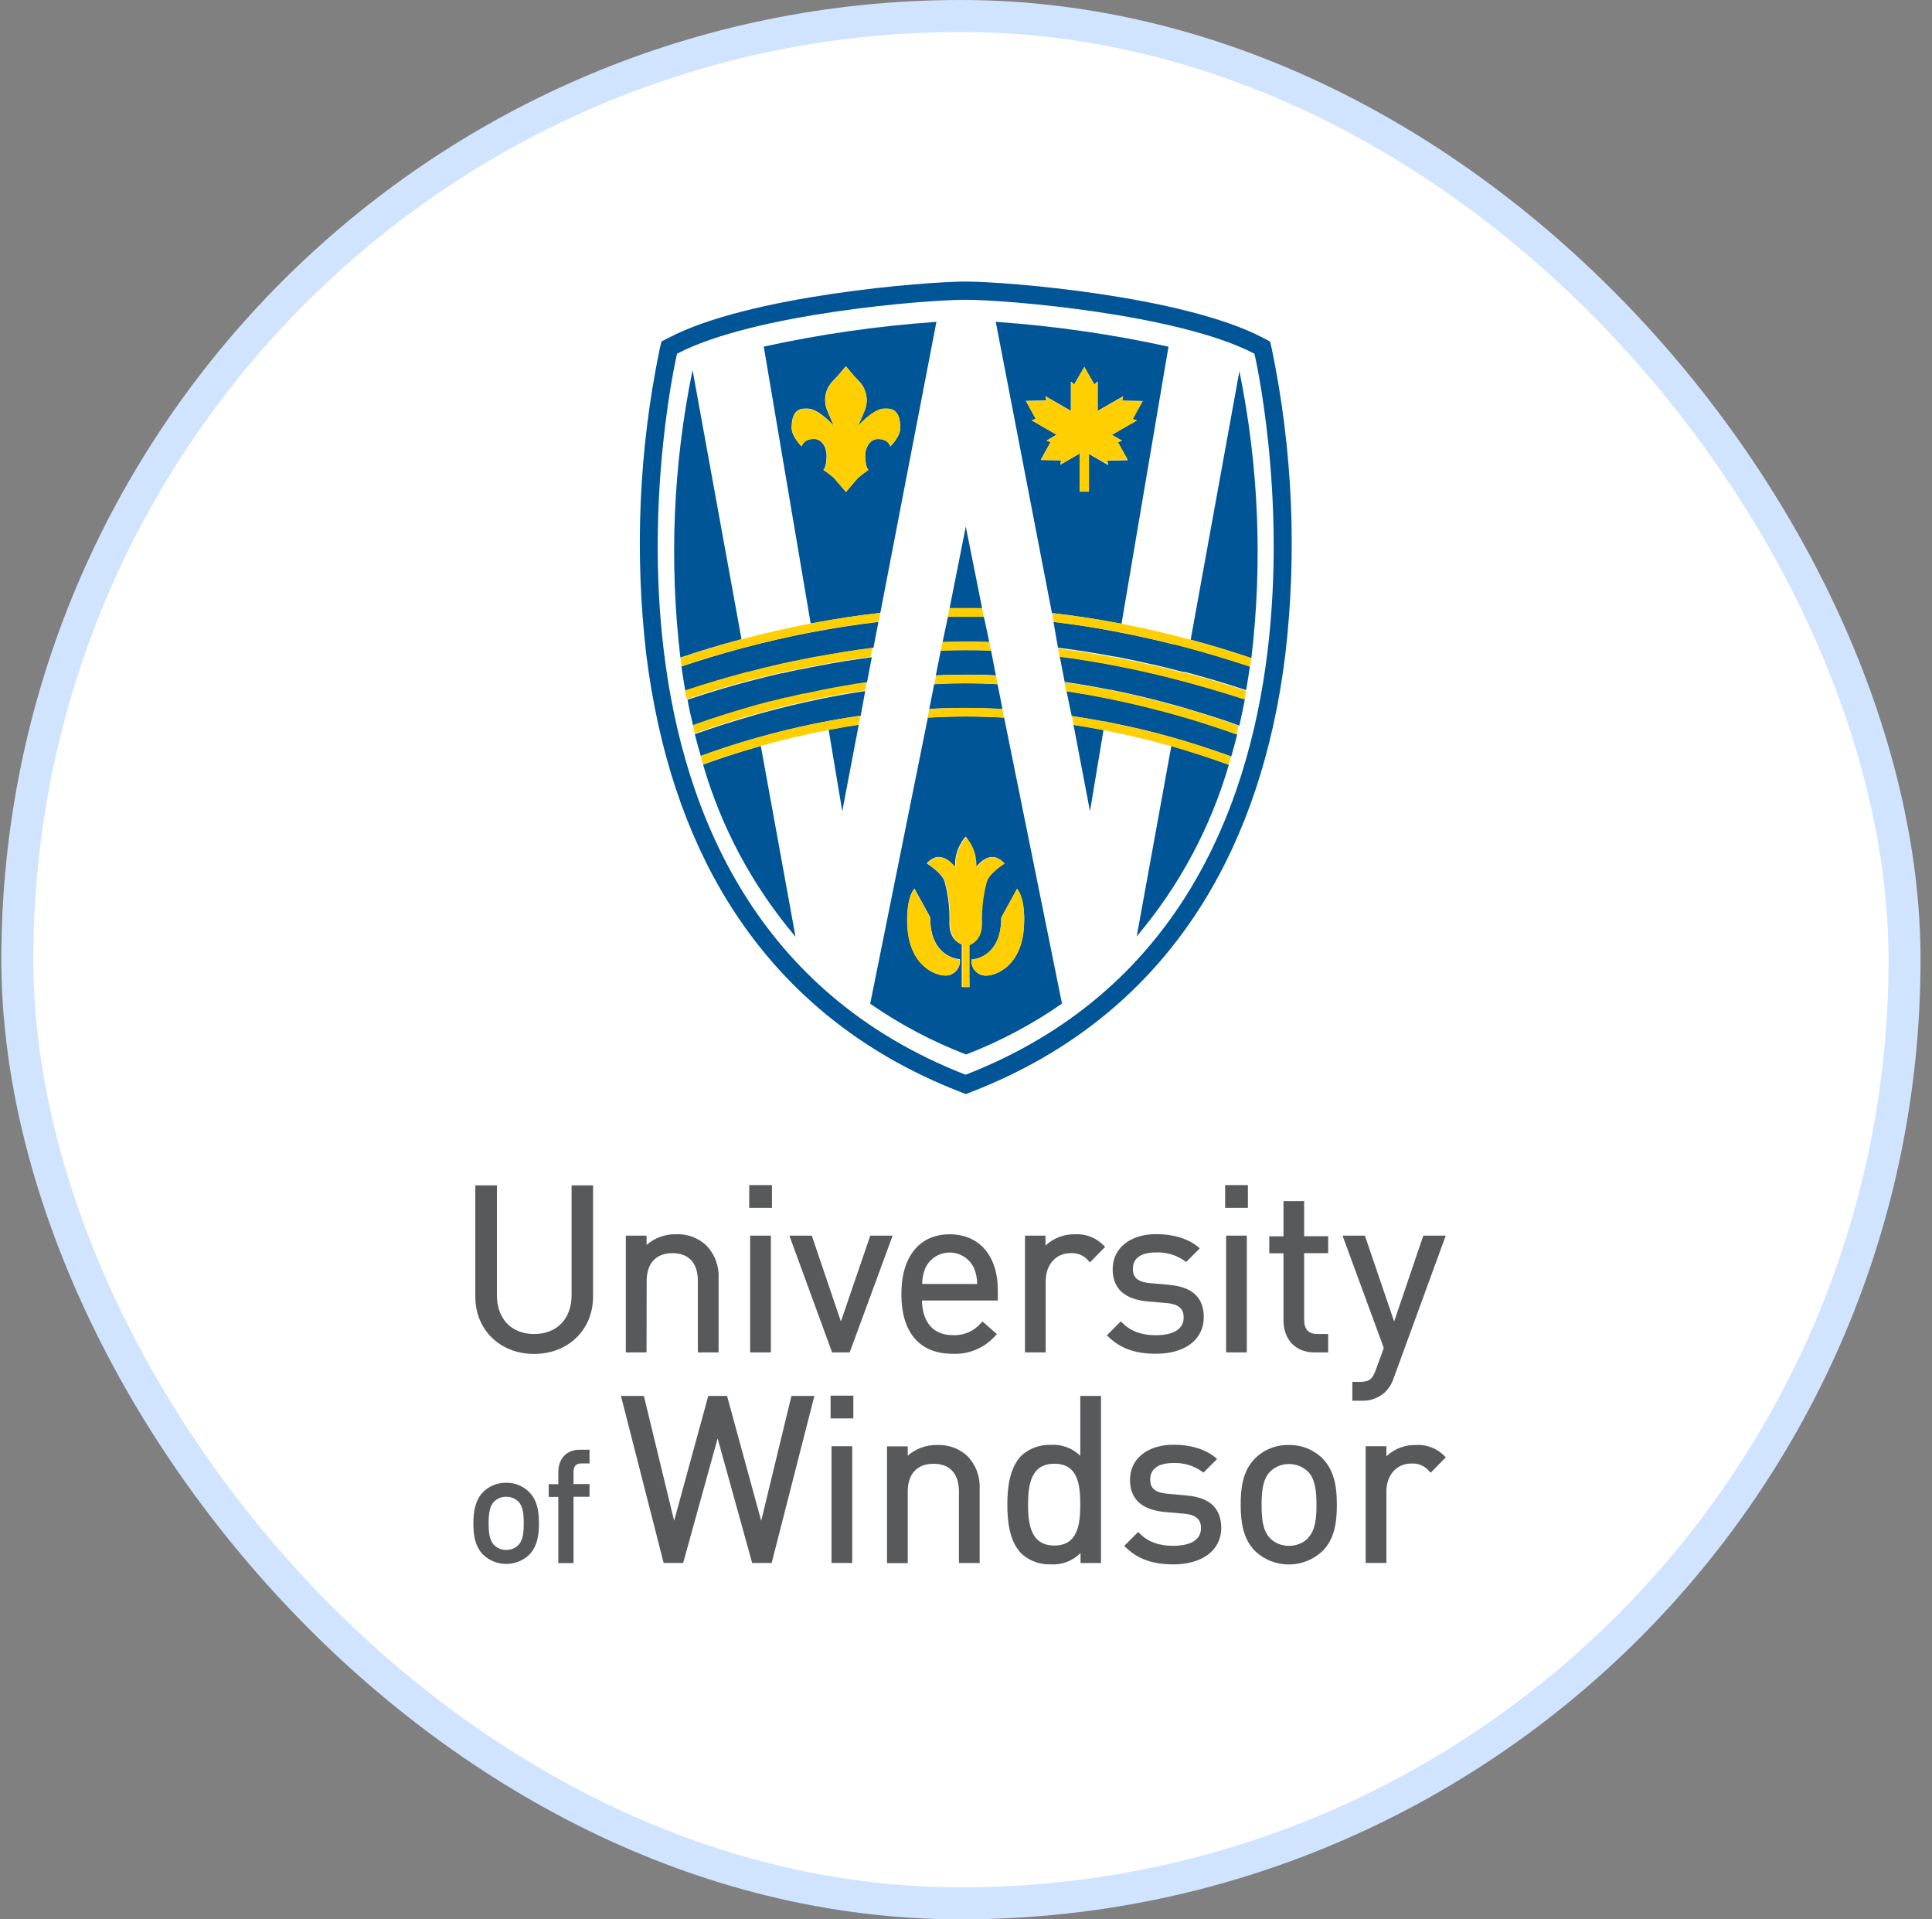 <svg xmlns="http://www.w3.org/2000/svg" width="151" height="150" viewBox="0 0 151 150" fill="none"><rect x="0" y="0" width="151" height="150" fill="#808080" stroke="none"/><rect x="1.354" y="1.25" width="147.5" height="147.5" rx="73.75" fill="white"></rect><rect x="1.354" y="1.25" width="147.5" height="147.5" rx="73.75" stroke="#D0E4FF" stroke-width="2.5"></rect><path d="M75.484 83.988C42.693 71.214 52.919 27.635 52.919 27.635C58.84 24.52 72.261 23.419 75.484 23.419C78.707 23.419 92.127 24.538 98.049 27.635C98.044 27.635 108.261 71.209 75.484 83.988Z" fill="white"></path><path d="M99.411 27.316L99.266 26.693L98.699 26.393C92.436 23.114 78.631 22.004 75.484 22.004C72.336 22.004 58.526 23.105 52.263 26.398L51.696 26.688L51.551 27.311C49.933 35.169 49.584 43.234 50.516 51.202C51.453 58.655 53.598 65.166 56.938 70.544C61.154 77.313 67.211 82.278 74.978 85.304L75.488 85.506L75.999 85.304C83.766 82.278 89.832 77.313 94.034 70.544C97.374 65.166 99.533 58.659 100.451 51.202C101.382 43.235 101.031 35.171 99.411 27.316ZM75.479 83.997C42.688 71.223 52.914 27.644 52.914 27.644C58.835 24.529 72.256 23.428 75.479 23.428C78.702 23.428 92.123 24.543 98.044 27.644C98.044 27.635 108.256 71.214 75.479 83.988V83.997Z" fill="#005596"></path><path d="M54.947 59.746C56.379 64.692 58.843 69.279 62.175 73.205L59.463 58.299C57.472 58.861 55.908 59.404 54.947 59.76V59.746Z" fill="#005596"></path><path d="M68.803 47.901L73.188 25.153C68.648 25.468 64.137 26.114 59.692 27.088L63.36 48.73C65.201 48.379 67.023 48.098 68.78 47.901H68.803ZM67.623 35.614C67.623 36.18 67.74 36.658 67.88 36.719C67.603 36.907 67.336 37.108 67.079 37.323C66.901 37.501 66.114 38.452 66.114 38.452C66.114 38.452 65.327 37.516 65.149 37.323C64.892 37.106 64.623 36.903 64.344 36.714C64.484 36.654 64.601 36.18 64.601 35.609C64.601 34.92 64.203 34.302 63.617 34.302C62.77 34.302 62.652 34.883 62.652 34.883C62.652 34.883 61.87 34.147 61.87 33.435C61.87 31.819 62.741 31.932 63.116 31.932C63.983 31.932 65.163 33.281 65.163 33.281C65.032 32.986 64.807 32.461 64.742 32.297C64.714 32.231 64.681 32.147 64.643 32.058C64.449 31.583 64.434 31.054 64.601 30.569C64.803 29.945 65.234 29.678 65.585 29.243C65.936 28.807 66.109 28.629 66.109 28.629C66.109 28.629 66.255 28.779 66.629 29.243C67.004 29.707 67.412 29.945 67.613 30.569C67.789 31.054 67.781 31.588 67.59 32.068C67.557 32.161 67.519 32.241 67.491 32.306C67.426 32.47 67.201 32.995 67.07 33.29C67.07 33.29 68.25 31.941 69.117 31.941C69.492 31.941 70.363 31.833 70.363 33.445C70.363 34.157 69.581 34.892 69.581 34.892C69.581 34.892 69.468 34.311 68.616 34.311C68.03 34.307 67.623 34.92 67.623 35.614Z" fill="#005596"></path><path d="M58.475 52.523C59.29 52.307 60.114 52.106 60.915 51.923L61.126 51.876L62.175 51.647H62.227L62.494 51.59L63.801 51.328H63.862C65.361 51.042 66.841 50.808 68.265 50.63L68.303 50.433L68.654 48.606C66.963 48.803 65.206 49.075 63.431 49.412C61.656 49.749 59.829 50.171 58.063 50.639C56.4 51.084 54.783 51.576 53.285 52.078H53.256C53.313 52.462 53.411 53.164 53.561 53.984C55.079 53.478 56.751 52.982 58.4 52.546L58.475 52.523Z" fill="#005596"></path><path d="M64.765 57.041L65.829 63.402L67.117 56.638C66.362 56.75 65.594 56.881 64.775 57.041H64.765Z" fill="#005596"></path><path d="M60.128 54.871H60.184L61.402 54.552H61.486C61.917 54.449 62.353 54.346 62.774 54.253H62.854C63.322 54.145 63.791 54.051 64.222 53.962C65.421 53.719 66.602 53.494 67.73 53.353H67.758L68.138 51.362C66.761 51.54 65.327 51.77 63.922 52.046C63.453 52.13 63.008 52.224 62.517 52.327H62.437L61.163 52.608H61.088C60.24 52.805 59.392 53.011 58.572 53.231C57.003 53.644 55.42 54.117 53.733 54.684C53.799 55.026 53.869 55.405 53.949 55.752L54.01 56.019C54.061 56.253 54.117 56.487 54.174 56.726C55.654 56.192 57.298 55.672 58.933 55.208L60.128 54.871Z" fill="#005596"></path><path d="M63.028 54.861L62.873 54.894C61.589 55.184 60.297 55.508 59.032 55.868C57.397 56.337 55.809 56.838 54.305 57.377C54.446 57.948 54.602 58.518 54.774 59.087L54.825 59.058C58.856 57.594 63.027 56.546 67.272 55.929L67.623 54.004C66.527 54.168 65.393 54.365 64.25 54.599L63.028 54.861Z" fill="#005596"></path><path d="M57.955 49.967L54.142 28.995H54.113C52.61 36.363 52.294 43.924 53.176 51.391C54.694 50.876 56.296 50.394 57.936 49.958L57.955 49.967Z" fill="#005596"></path><path d="M76.758 47.526L75.484 41.15L74.219 47.526C74.626 47.526 75.048 47.526 75.465 47.526C75.882 47.526 76.322 47.526 76.758 47.526Z" fill="#005596"></path><path d="M77.32 50.176C77.259 49.886 76.968 48.504 76.898 48.209C76.458 48.209 75.989 48.209 75.493 48.209C74.996 48.209 74.556 48.209 74.087 48.209C74.022 48.504 73.731 49.886 73.67 50.176C74.331 50.176 74.93 50.144 75.502 50.144C76.073 50.144 76.654 50.153 77.32 50.176Z" fill="#005596"></path><path d="M75.493 52.724C76.191 52.724 76.936 52.724 77.835 52.785L77.461 50.855H77.414C76.678 50.804 76.055 50.804 75.493 50.804C74.931 50.804 74.299 50.804 73.563 50.846H73.526L73.142 52.781C74.06 52.743 74.805 52.724 75.493 52.724Z" fill="#005596"></path><path d="M78.35 55.405L77.966 53.466H77.928C76.992 53.419 76.214 53.395 75.483 53.395C74.752 53.395 73.961 53.395 73.014 53.466L72.63 55.4C73.666 55.344 74.593 55.321 75.464 55.321C76.336 55.321 77.315 55.354 78.35 55.405Z" fill="#005596"></path><path d="M78.467 56.084C77.409 56.023 76.434 55.995 75.493 55.995C74.551 55.995 73.582 56.023 72.518 56.084L68.012 78.443C70.343 80.06 72.859 81.392 75.507 82.41C78.155 81.389 80.672 80.054 83.002 78.433L78.481 56.084H78.467ZM73.886 76.227C73.085 76.227 71.075 75.45 70.925 72.33C70.808 70.048 71.474 69.444 71.474 69.444L72.701 71.683C72.701 74.897 75.02 74.962 75.02 74.962C75.042 75.123 75.029 75.287 74.982 75.442C74.935 75.598 74.855 75.741 74.747 75.863C74.64 75.984 74.507 76.081 74.358 76.146C74.209 76.212 74.048 76.244 73.886 76.241V76.227ZM75.76 77.136H75.169V73.815C74.865 73.683 74.186 73.346 74.204 72.095C74.237 71.024 74.112 69.954 73.834 68.919C73.638 68.217 72.429 67.477 72.429 67.477C73.638 66.132 74.696 67.945 74.65 67.73C74.627 67.208 74.727 66.688 74.94 66.212C75.082 65.918 75.254 65.64 75.455 65.383C75.658 65.64 75.832 65.918 75.975 66.212C76.189 66.688 76.288 67.208 76.266 67.73C76.219 67.954 77.278 66.132 78.486 67.477C78.486 67.477 77.296 68.217 77.081 68.919C76.804 69.954 76.679 71.024 76.711 72.095C76.711 73.43 75.952 73.721 75.689 73.838L75.76 77.136ZM80.032 72.353C79.873 75.473 77.868 76.251 77.067 76.251C76.906 76.253 76.747 76.221 76.6 76.157C76.453 76.093 76.322 75.998 76.215 75.878C76.108 75.759 76.027 75.618 75.98 75.464C75.932 75.311 75.918 75.15 75.938 74.99C75.938 74.99 78.257 74.925 78.257 71.711L79.484 69.472C79.484 69.472 80.149 70.067 80.032 72.353Z" fill="#005596"></path><path d="M92.451 53.221C91.622 53.001 90.778 52.795 89.949 52.598L89.842 52.575L88.685 52.317L88.45 52.265L87.12 51.998C85.682 51.722 84.249 51.492 82.862 51.315H82.829L83.213 53.305H83.284C84.403 53.469 85.527 53.661 86.717 53.9H86.787C88.553 54.256 90.348 54.692 92.123 55.193C93.711 55.662 95.28 56.13 96.779 56.678L96.864 56.711C97.023 56.021 97.168 55.332 97.299 54.645L97.22 54.622C95.683 54.135 94.076 53.657 92.451 53.221Z" fill="#005596"></path><path d="M91.981 55.882L90.768 55.549H90.745L89.466 55.221C88.529 54.997 87.615 54.791 86.688 54.598C85.569 54.374 84.458 54.177 83.385 54.018H83.357L83.76 55.957C84.533 56.069 85.339 56.21 86.276 56.388H86.36L86.772 56.472L87.128 56.542L87.358 56.589C87.784 56.678 88.225 56.777 88.707 56.884L89.068 56.969C89.564 57.086 90.005 57.194 90.398 57.297L90.543 57.334L91.48 57.592L91.71 57.657C93.256 58.093 94.74 58.594 96.132 59.086L96.23 59.124C96.396 58.549 96.552 57.973 96.699 57.395L96.596 57.358C95.106 56.819 93.555 56.327 91.981 55.882Z" fill="#005596"></path><path d="M83.901 56.645L85.19 63.399L86.248 57.052C85.424 56.893 84.665 56.762 83.901 56.645Z" fill="#005596"></path><path d="M91.547 58.299L88.844 73.177C92.159 69.262 94.613 64.692 96.044 59.765C94.615 59.236 93.102 58.767 91.547 58.299Z" fill="#005596"></path><path d="M97.804 51.431C98.691 43.954 98.375 36.384 96.868 29.007L93.059 49.993C94.694 50.433 96.287 50.916 97.804 51.431Z" fill="#005596"></path><path d="M87.654 48.749L91.326 27.093C86.879 26.117 82.367 25.469 77.826 25.153L82.215 47.91C83.99 48.112 85.817 48.397 87.654 48.749ZM81.789 34.438L82.58 33.969L80.627 32.845L80.95 32.733L80.177 31.327L81.775 31.299L81.709 30.962L83.7 32.11V29.814L83.958 30.039L84.745 28.671L85.531 30.039L85.789 29.814V32.11L87.766 30.976L87.7 31.313L89.298 31.341L88.525 32.747L88.848 32.859L86.895 33.983L87.686 34.452L87.363 34.564L88.136 35.97L86.539 36.002L86.604 36.34L85.096 35.468V38.424H84.379V35.445L82.871 36.316L82.936 35.979L81.339 35.946L82.112 34.541L81.789 34.438Z" fill="#005596"></path><path d="M92.918 50.65L91.747 50.336H91.625C90.276 49.998 88.908 49.694 87.555 49.432C85.779 49.071 84.018 48.799 82.341 48.602C82.383 48.902 82.636 50.317 82.688 50.617C84.13 50.8 85.62 51.034 87.128 51.319H87.199C87.615 51.399 88.051 51.488 88.52 51.587L88.763 51.638L89.981 51.91H90.019L91.241 52.2L91.569 52.285L92.464 52.514H92.501H92.576H92.618C94.253 52.95 95.841 53.423 97.34 53.919H97.397C97.509 53.282 97.607 52.65 97.692 52.046H97.631C96.136 51.572 94.539 51.09 92.918 50.65Z" fill="#005596"></path><path d="M76.753 47.525C76.318 47.525 75.896 47.525 75.46 47.525C75.025 47.525 74.622 47.525 74.214 47.525L74.074 48.2C74.519 48.2 75.011 48.2 75.479 48.2C75.948 48.2 76.416 48.2 76.884 48.2C76.884 48.2 76.758 47.525 76.753 47.525Z" fill="#FFCF01"></path><path d="M68.775 47.899C67.019 48.096 65.197 48.368 63.356 48.729C61.552 49.075 59.734 49.492 57.95 49.965C56.31 50.401 54.708 50.902 53.19 51.399C53.19 51.399 53.19 51.436 53.19 51.46C53.214 51.642 53.237 51.825 53.261 52.008V52.064H53.289C54.797 51.553 56.404 51.066 58.067 50.626C59.838 50.157 61.641 49.74 63.435 49.398C65.229 49.056 66.967 48.789 68.658 48.593L68.794 47.899H68.775Z" fill="#FFCF01"></path><path d="M93.059 49.994C91.274 49.526 89.457 49.094 87.658 48.748C85.821 48.392 83.994 48.111 82.238 47.914V47.975L82.346 48.547C82.343 48.567 82.343 48.587 82.346 48.607C84.027 48.804 85.784 49.076 87.555 49.422C88.908 49.685 90.276 49.989 91.625 50.327L91.747 50.359L92.904 50.659C94.539 51.099 96.136 51.596 97.65 52.093H97.71C97.71 52.004 97.743 51.91 97.753 51.821C97.762 51.732 97.781 51.591 97.795 51.479V51.423C96.286 50.917 94.694 50.434 93.059 49.994Z" fill="#FFCF01"></path><path d="M67.253 55.929C63.008 56.545 58.838 57.594 54.806 59.058L54.755 59.086L54.952 59.746C55.889 59.391 57.472 58.847 59.467 58.285C61.196 57.816 62.981 57.381 64.766 57.044C65.59 56.889 66.363 56.758 67.108 56.641L67.262 55.933L67.253 55.929Z" fill="#FFCF01"></path><path d="M96.141 59.083C94.736 58.572 93.26 58.089 91.719 57.654L91.49 57.588L90.553 57.331L90.408 57.293C90.01 57.19 89.574 57.082 89.077 56.965L88.703 56.895C88.234 56.782 87.766 56.689 87.353 56.6L87.124 56.553L86.768 56.483L86.36 56.389H86.304C85.367 56.211 84.561 56.07 83.789 55.958V56.019L83.901 56.6V56.661C84.665 56.778 85.433 56.909 86.243 57.063C88.023 57.406 89.808 57.827 91.537 58.314C93.092 58.755 94.605 59.251 96.034 59.776V59.72C96.09 59.542 96.141 59.364 96.193 59.181V59.125L96.141 59.083Z" fill="#FFCF01"></path><path d="M96.066 59.706L96.226 59.167C96.174 59.345 96.118 59.528 96.066 59.706Z" fill="#FFCF01"></path><path d="M78.35 55.405C77.315 55.349 76.368 55.325 75.465 55.325C74.56 55.325 73.666 55.353 72.63 55.405L72.504 56.084C73.567 56.023 74.542 55.995 75.478 55.995C76.415 55.995 77.394 56.023 78.453 56.084L78.35 55.405Z" fill="#FFCF01"></path><path d="M78.359 55.466L78.462 55.986L78.364 55.466H78.359Z" fill="#FFCF01"></path><path d="M77.32 50.177C76.655 50.177 76.06 50.145 75.493 50.145C74.927 50.145 74.322 50.145 73.662 50.177L73.526 50.857H73.563C74.299 50.828 74.912 50.814 75.493 50.814C76.074 50.814 76.678 50.814 77.414 50.852H77.461L77.32 50.177Z" fill="#FFCF01"></path><path d="M68.26 50.613C66.854 50.791 65.355 51.026 63.856 51.311H63.795L62.47 51.578L62.203 51.635H62.151L61.102 51.864L60.891 51.911C60.085 52.094 59.266 52.295 58.45 52.511H58.394C56.745 52.946 55.068 53.447 53.555 53.949V54.01L53.654 54.576V54.647C55.34 54.084 56.933 53.607 58.492 53.194C59.312 52.979 60.16 52.768 61.008 52.571H61.083L62.357 52.29H62.437C62.905 52.187 63.374 52.094 63.842 52.009C65.276 51.737 66.7 51.503 68.058 51.325V51.264L68.171 50.684V50.623L68.26 50.613Z" fill="#FFCF01"></path><path d="M68.269 50.675L68.157 51.256L68.269 50.675Z" fill="#FFCF01"></path><path d="M97.355 53.984C95.856 53.483 94.267 53.01 92.633 52.579H92.59H92.516H92.478L91.583 52.349L91.255 52.265L90.033 51.974H89.995L88.777 51.703L88.534 51.651C88.065 51.553 87.63 51.464 87.213 51.384H87.142C85.639 51.099 84.144 50.86 82.702 50.682V50.742L82.809 51.272V51.333H82.842C84.248 51.511 85.653 51.745 87.1 52.017L88.431 52.284L88.665 52.335L89.822 52.593L89.93 52.616C90.759 52.808 91.602 53.019 92.431 53.239C94.066 53.675 95.673 54.153 97.205 54.645L97.284 54.668V54.612C97.317 54.429 97.35 54.246 97.383 54.059V54.003L97.355 53.984Z" fill="#FFCF01"></path><path d="M97.312 54.612L97.406 54.06C97.373 54.242 97.34 54.43 97.308 54.612H97.312Z" fill="#FFCF01"></path><path d="M77.834 52.79C76.935 52.748 76.19 52.73 75.492 52.73C74.794 52.73 74.059 52.73 73.15 52.79V52.851L73.038 53.413V53.474C73.975 53.428 74.766 53.404 75.506 53.404C76.246 53.404 77.015 53.404 77.951 53.474H77.98L77.834 52.79Z" fill="#FFCF01"></path><path d="M67.741 53.305C66.612 53.469 65.431 53.671 64.232 53.914C63.792 54.003 63.347 54.097 62.864 54.205H62.785C62.358 54.298 61.927 54.402 61.496 54.505H61.412L60.171 54.819H60.114L58.906 55.146C57.276 55.615 55.627 56.13 54.147 56.664C54.189 56.852 54.231 57.044 54.278 57.231V57.268V57.325C55.781 56.781 57.374 56.275 59.004 55.816C60.269 55.46 61.562 55.132 62.845 54.842L63 54.809L64.237 54.547C65.384 54.313 66.518 54.116 67.609 53.952L67.741 53.254V53.305Z" fill="#FFCF01"></path><path d="M96.77 56.707C95.271 56.173 93.701 55.672 92.113 55.222C90.338 54.721 88.544 54.285 86.778 53.929H86.707C85.518 53.69 84.394 53.493 83.274 53.334H83.204V53.395L83.316 53.971V54.032H83.344C84.417 54.191 85.527 54.388 86.647 54.613C87.584 54.8 88.52 55.011 89.424 55.236L90.703 55.564H90.727L91.94 55.896C93.505 56.341 95.055 56.833 96.549 57.372L96.653 57.409V57.353C96.695 57.175 96.737 56.992 96.779 56.815V56.758L96.77 56.707Z" fill="#FFCF01"></path><path d="M69.581 34.877C69.581 34.877 70.363 34.142 70.363 33.43C70.363 31.814 69.496 31.926 69.117 31.926C68.25 31.926 67.07 33.275 67.07 33.275C67.201 32.98 67.426 32.455 67.491 32.291C67.519 32.226 67.552 32.141 67.59 32.052C67.779 31.579 67.791 31.053 67.622 30.572C67.421 29.949 66.99 29.682 66.639 29.247C66.287 28.811 66.119 28.633 66.119 28.633C66.119 28.633 65.983 28.787 65.603 29.256C65.224 29.724 64.821 29.959 64.62 30.581C64.454 31.065 64.469 31.593 64.662 32.066C64.695 32.16 64.732 32.24 64.76 32.305C64.826 32.469 65.051 32.994 65.182 33.289C65.182 33.289 64.001 31.94 63.135 31.94C62.76 31.94 61.889 31.832 61.889 33.444C61.889 34.156 62.671 34.891 62.671 34.891C62.671 34.891 62.783 34.31 63.636 34.31C64.222 34.31 64.62 34.924 64.62 35.617C64.62 36.184 64.503 36.662 64.362 36.723C64.638 36.91 64.904 37.112 65.158 37.327C65.336 37.505 66.123 38.456 66.123 38.456C66.123 38.456 66.91 37.519 67.088 37.327C67.345 37.112 67.612 36.91 67.889 36.723C67.749 36.662 67.632 36.189 67.632 35.617C67.632 34.929 68.03 34.31 68.615 34.31C69.463 34.306 69.581 34.877 69.581 34.877Z" fill="#FFCF01"></path><path d="M75.942 74.982C75.922 75.141 75.936 75.303 75.984 75.456C76.032 75.609 76.112 75.75 76.219 75.87C76.326 75.989 76.457 76.084 76.604 76.148C76.751 76.213 76.91 76.245 77.071 76.242C77.872 76.242 79.882 75.464 80.036 72.345C80.153 70.063 79.488 69.459 79.488 69.459L78.261 71.698C78.261 74.916 75.942 74.982 75.942 74.982Z" fill="#FFCF01"></path><path d="M72.696 71.701L71.469 69.462C71.469 69.462 70.808 70.066 70.902 72.352C71.061 75.472 73.066 76.25 73.863 76.25C74.023 76.251 74.182 76.219 74.328 76.154C74.475 76.09 74.606 75.995 74.713 75.876C74.82 75.756 74.9 75.615 74.948 75.463C74.996 75.31 75.011 75.148 74.992 74.99C74.992 74.99 72.696 74.915 72.696 71.701Z" fill="#FFCF01"></path><path d="M76.758 72.108C76.726 71.037 76.851 69.967 77.128 68.932C77.324 68.23 78.533 67.489 78.533 67.489C77.324 66.145 76.266 67.958 76.313 67.742C76.335 67.221 76.236 66.701 76.022 66.225C75.879 65.93 75.705 65.653 75.502 65.395C75.302 65.653 75.129 65.931 74.987 66.225C74.774 66.701 74.674 67.221 74.697 67.742C74.739 67.967 73.685 66.145 72.476 67.489C72.476 67.489 73.666 68.23 73.881 68.932C74.159 69.967 74.284 71.037 74.251 72.108C74.251 73.359 74.912 73.692 75.216 73.827V77.149H75.783V73.87C76.003 73.757 76.776 73.448 76.758 72.108Z" fill="#FFCF01"></path><path d="M82.942 35.978L82.876 36.316L84.385 35.444V38.4H84.727H84.769H85.115V35.444L86.624 36.316L86.553 35.978L88.156 35.945L87.383 34.549L87.706 34.437L86.914 33.983L88.868 32.854L88.544 32.746L89.317 31.345L87.72 31.312L87.785 30.975L85.794 32.123V29.828L85.537 30.052L84.75 28.685L83.963 30.052L83.701 29.828V32.123L81.714 30.975L81.78 31.312L80.183 31.345L80.951 32.746L80.628 32.854L82.581 33.983L81.789 34.437L82.117 34.549L81.344 35.945L82.942 35.978Z" fill="#FFCF01"></path><path d="M44.673 101.222C44.673 103.067 43.524 104.256 41.746 104.256C39.967 104.256 38.838 103.063 38.838 101.222V92.638H37.149V101.338C37.149 103.931 39.083 105.812 41.746 105.812C44.408 105.812 46.352 103.921 46.352 101.338V92.638H44.673V101.222Z" fill="#58595B"></path><path d="M50.542 100.111C50.542 98.727 51.277 97.936 52.556 97.936C53.834 97.936 54.543 98.707 54.543 100.111V105.692H56.162V99.896C56.187 99.425 56.115 98.954 55.95 98.513C55.784 98.071 55.53 97.668 55.202 97.329C54.885 97.034 54.512 96.805 54.105 96.655C53.699 96.506 53.267 96.439 52.834 96.458C51.989 96.439 51.168 96.737 50.532 97.293V96.568H48.913V105.692H50.532L50.542 100.111Z" fill="#58595B"></path><path d="M60.335 92.617H58.557V94.396H60.335V92.617Z" fill="#58595B"></path><path d="M60.249 96.567H58.629V105.691H60.249V96.567Z" fill="#58595B"></path><path d="M66.409 105.691L69.767 96.567H68.018L65.723 103.277L63.448 96.567H61.696L65.034 105.691H66.409Z" fill="#58595B"></path><path d="M74.225 96.462C71.86 96.462 70.449 98.207 70.449 101.132C70.449 104.142 71.873 105.801 74.457 105.801C75.082 105.83 75.706 105.719 76.283 105.475C76.86 105.231 77.376 104.862 77.792 104.394L77.917 104.268L76.791 103.274L76.682 103.384C76.413 103.702 76.075 103.954 75.693 104.121C75.311 104.288 74.896 104.364 74.48 104.344C72.963 104.344 72.105 103.384 72.055 101.638H77.987V100.88C78 98.154 76.553 96.462 74.225 96.462ZM72.075 100.343C72.074 99.919 72.158 99.499 72.32 99.108C72.487 98.744 72.755 98.435 73.093 98.219C73.43 98.002 73.822 97.887 74.223 97.887C74.624 97.887 75.016 98.002 75.353 98.219C75.691 98.435 75.959 98.744 76.126 99.108C76.29 99.5 76.374 99.921 76.374 100.347L72.075 100.343Z" fill="#58595B"></path><path d="M84.014 96.461C83.162 96.442 82.335 96.759 81.713 97.342V96.567H80.11V105.691H81.729V100.127C81.729 98.836 82.528 97.935 83.673 97.935C83.937 97.916 84.202 97.961 84.446 98.064C84.689 98.168 84.905 98.328 85.074 98.531L85.194 98.65L86.373 97.448L86.257 97.332C85.968 97.034 85.618 96.802 85.231 96.652C84.844 96.501 84.429 96.436 84.014 96.461Z" fill="#58595B"></path><path d="M94.083 102.954C94.083 100.904 92.516 100.519 91.341 100.41L89.927 100.284C88.704 100.185 88.542 99.662 88.542 99.162C88.542 98.334 89.181 97.88 90.344 97.88C91.144 97.844 91.934 98.077 92.586 98.542L92.702 98.632L93.775 97.559L93.632 97.443C92.844 96.797 91.715 96.449 90.364 96.449C88.33 96.449 86.963 97.549 86.963 99.188C86.963 100.708 87.896 101.559 89.741 101.712L91.188 101.838C92.354 101.94 92.513 102.5 92.513 102.96C92.513 104.169 91.149 104.351 90.337 104.351C89.198 104.351 88.35 104.02 87.721 103.384L87.605 103.262L86.509 104.358L86.631 104.474C87.575 105.385 88.724 105.799 90.357 105.799C92.616 105.802 94.083 104.682 94.083 102.954Z" fill="#58595B"></path><path d="M97.534 92.617H95.755V94.396H97.534V92.617Z" fill="#58595B"></path><path d="M97.448 96.567H95.829V105.691H97.448V96.567Z" fill="#58595B"></path><path d="M100.313 103.169C100.313 104.702 101.263 105.692 102.73 105.692H103.807V104.255H102.962C102.267 104.255 101.929 103.887 101.929 103.132V97.936H103.807V96.611H101.929V93.869H100.313V96.621H99.203V97.946H100.313V103.169Z" fill="#58595B"></path><path d="M108.923 107.712L112.996 96.567H111.241L108.963 103.28L106.677 96.567H104.929L108.154 105.347L107.548 107.003C107.283 107.751 107.071 107.997 106.257 107.997H105.697V109.47H106.416C107.088 109.497 107.745 109.259 108.244 108.808C108.554 108.502 108.787 108.126 108.923 107.712Z" fill="#58595B"></path><path d="M39.56 115.882C39.227 115.876 38.897 115.936 38.588 116.059C38.279 116.183 37.998 116.367 37.762 116.601C37.099 117.287 37 118.224 37 119.055C37 119.886 37.089 120.82 37.765 121.509C38.251 121.969 38.894 122.225 39.563 122.225C40.232 122.225 40.876 121.969 41.362 121.509C42.024 120.824 42.123 119.886 42.123 119.058C42.123 118.23 42.034 117.29 41.358 116.604C41.122 116.37 40.842 116.185 40.532 116.061C40.224 115.937 39.893 115.876 39.56 115.882ZM40.517 120.747C40.391 120.872 40.242 120.969 40.077 121.035C39.913 121.1 39.737 121.132 39.56 121.128C39.385 121.131 39.212 121.099 39.049 121.034C38.887 120.968 38.74 120.871 38.616 120.747C38.239 120.37 38.189 119.711 38.189 119.052C38.189 118.393 38.242 117.727 38.616 117.356C38.74 117.233 38.887 117.135 39.049 117.07C39.212 117.004 39.385 116.972 39.56 116.975C39.737 116.972 39.913 117.003 40.077 117.069C40.242 117.134 40.391 117.232 40.517 117.356C40.901 117.74 40.934 118.432 40.934 119.052C40.934 119.671 40.898 120.363 40.514 120.747H40.517Z" fill="#58595B"></path><path d="M43.636 115.047V115.991H42.885V116.985H43.636V122.158H44.825V116.975H46.077V115.981H44.825V115.061C44.825 114.581 45.018 114.369 45.448 114.369H46.077V113.299H45.292C44.289 113.305 43.636 113.991 43.636 115.047Z" fill="#58595B"></path><path d="M59.493 118.854L56.824 109.094H55.357L52.688 118.854L50.323 109.094H48.531L51.87 122.149H53.393L56.089 112.416L58.788 122.149H60.311L63.65 109.094H61.858L59.493 118.854Z" fill="#58595B"></path><path d="M66.608 113.024H64.988V122.149H66.608V113.024Z" fill="#58595B"></path><path d="M66.695 109.073H64.916V110.852H66.695V109.073Z" fill="#58595B"></path><path d="M73.248 112.929C72.403 112.909 71.582 113.207 70.946 113.764V113.035H69.327V122.159H70.946V116.572C70.946 115.188 71.681 114.396 72.96 114.396C74.238 114.396 74.947 115.168 74.947 116.572V122.153H76.566V116.357C76.591 115.886 76.519 115.415 76.354 114.973C76.189 114.532 75.934 114.129 75.606 113.79C75.289 113.498 74.918 113.271 74.513 113.123C74.108 112.976 73.678 112.91 73.248 112.929Z" fill="#58595B"></path><path d="M84.432 113.773C84.128 113.475 83.765 113.244 83.365 113.097C82.965 112.949 82.539 112.889 82.114 112.919C81.283 112.891 80.473 113.184 79.852 113.737C78.858 114.73 78.732 116.416 78.732 117.589C78.732 118.761 78.848 120.437 79.852 121.44C80.473 121.993 81.283 122.286 82.114 122.258C82.544 122.286 82.975 122.221 83.378 122.069C83.781 121.916 84.147 121.679 84.452 121.374V122.152H86.052V109.094H84.432V113.773ZM82.399 120.785C80.59 120.785 80.349 119.168 80.349 117.589C80.349 116.009 80.594 114.393 82.399 114.393C84.204 114.393 84.432 115.929 84.432 117.589C84.432 119.248 84.187 120.785 82.399 120.785Z" fill="#58595B"></path><path d="M92.695 116.869L91.281 116.743C90.059 116.644 89.897 116.121 89.897 115.621C89.897 114.793 90.536 114.339 91.698 114.339C92.499 114.303 93.288 114.536 93.941 115.001L94.056 115.091L95.129 114.018L94.987 113.902C94.199 113.256 93.07 112.908 91.718 112.908C89.685 112.908 88.317 114.008 88.317 115.647C88.317 117.167 89.251 118.018 91.096 118.171L92.543 118.297C93.709 118.399 93.868 118.959 93.868 119.419C93.868 120.628 92.503 120.81 91.692 120.81C90.552 120.81 89.705 120.479 89.075 119.843L88.96 119.721L87.863 120.817L87.986 120.933C88.93 121.844 90.079 122.258 91.712 122.258C93.984 122.258 95.451 121.141 95.451 119.409C95.434 117.359 93.871 116.978 92.695 116.869Z" fill="#58595B"></path><path d="M100.739 112.928C100.25 112.916 99.763 113.003 99.307 113.183C98.852 113.363 98.438 113.634 98.09 113.978C97.096 114.971 96.97 116.372 96.97 117.598C96.97 118.823 97.103 120.211 98.09 121.217C98.802 121.892 99.746 122.267 100.727 122.267C101.709 122.267 102.653 121.892 103.365 121.217C104.359 120.224 104.485 118.823 104.485 117.598C104.485 116.372 104.352 114.985 103.365 113.978C103.02 113.636 102.609 113.368 102.158 113.188C101.707 113.007 101.225 112.919 100.739 112.928ZM102.229 120.214C102.033 120.407 101.8 120.559 101.544 120.661C101.288 120.763 101.015 120.814 100.739 120.81C100.466 120.815 100.195 120.764 99.942 120.662C99.689 120.559 99.459 120.407 99.265 120.214C98.679 119.628 98.603 118.618 98.603 117.614C98.603 116.611 98.682 115.601 99.265 115.014C99.459 114.821 99.689 114.669 99.942 114.567C100.195 114.464 100.466 114.414 100.739 114.418C101.015 114.414 101.288 114.465 101.544 114.567C101.8 114.67 102.033 114.821 102.229 115.014C102.829 115.614 102.892 116.67 102.892 117.614C102.892 118.558 102.829 119.588 102.229 120.187V120.214Z" fill="#58595B"></path><path d="M112.897 113.789C112.608 113.493 112.258 113.263 111.872 113.114C111.485 112.965 111.072 112.902 110.659 112.927C109.806 112.908 108.979 113.225 108.357 113.808V113.023H106.737V122.148H108.357V116.57C108.357 115.279 109.155 114.378 110.301 114.378C110.565 114.359 110.83 114.404 111.073 114.507C111.317 114.611 111.532 114.771 111.702 114.974L111.821 115.093L113 113.891L112.897 113.789Z" fill="#58595B"></path></svg>